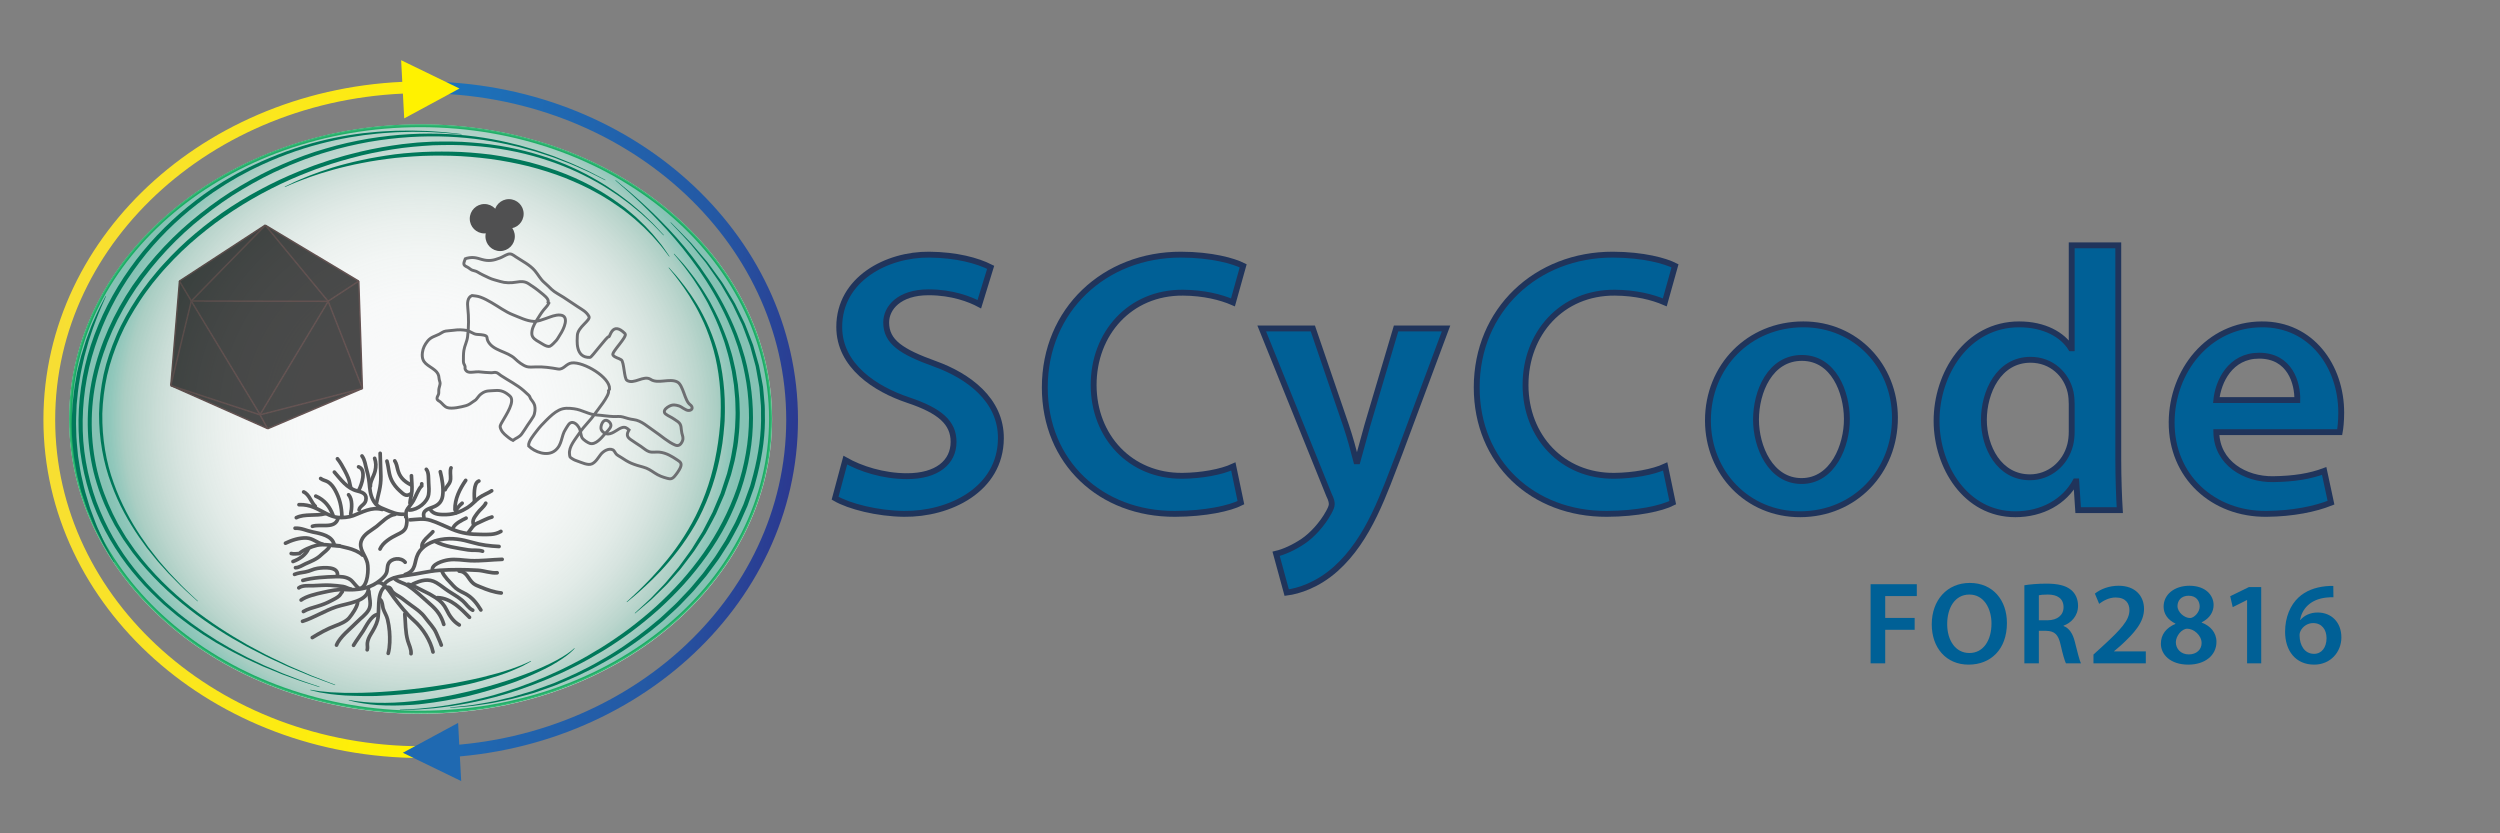 <?xml version="1.0" encoding="utf-8"?>
<!-- Generator: Adobe Illustrator 16.0.3, SVG Export Plug-In . SVG Version: 6.00 Build 0)  -->
<!DOCTYPE svg PUBLIC "-//W3C//DTD SVG 1.1//EN" "http://www.w3.org/Graphics/SVG/1.1/DTD/svg11.dtd">
<svg version="1.1" id="Layer_1" xmlns="http://www.w3.org/2000/svg" xmlns:xlink="http://www.w3.org/1999/xlink" x="0px" y="0px"
	 width="850.39px" height="283.46px" viewBox="0 0 850.39 283.46" enable-background="new 0 0 850.39 283.46" xml:space="preserve">
<rect x="0" y="0" width="850.39" height="283.46" fill="#808080" stroke="none"/>
<g>
	<path fill="#FFFFFF" stroke="#FFFFFF" stroke-miterlimit="10" d="M262.132,142.553c0,55.087-53.301,99.744-119.055,99.744
		c-65.752,0-119.057-44.656-119.057-99.744c0-55.09,53.305-99.748,119.057-99.748C208.831,42.805,262.132,87.463,262.132,142.553z"
		/>
	<radialGradient id="SVGID_1_" cx="143.047" cy="142.503" r="109.825" gradientUnits="userSpaceOnUse">
		<stop  offset="0" style="stop-color:#F8F8F9"/>
		<stop  offset="0.378" style="stop-color:#F4F6F6;stop-opacity:0.849"/>
		<stop  offset="0.514" style="stop-color:#EBF0EE;stop-opacity:0.794"/>
		<stop  offset="0.611" style="stop-color:#DEE7E3;stop-opacity:0.755"/>
		<stop  offset="0.69" style="stop-color:#CCDCD6;stop-opacity:0.724"/>
		<stop  offset="0.757" style="stop-color:#B6CEC6;stop-opacity:0.697"/>
		<stop  offset="0.817" style="stop-color:#9BBFB3;stop-opacity:0.673"/>
		<stop  offset="0.871" style="stop-color:#7CAF9F;stop-opacity:0.652"/>
		<stop  offset="0.92" style="stop-color:#579E89;stop-opacity:0.632"/>
		<stop  offset="0.964" style="stop-color:#1C8D74;stop-opacity:0.614"/>
		<stop  offset="1" style="stop-color:#008062;stop-opacity:0.6"/>
	</radialGradient>
	
		<ellipse opacity="0.8" fill="url(#SVGID_1_)" stroke="#00A651" stroke-miterlimit="10" cx="143.047" cy="142.504" rx="119.055" ry="99.744"/>
	<g id="XMLID_3_" opacity="0.7">
		<g>
			<polygon points="123.269,132.129 111.65,102.547 111.632,102.523 111.71,102.388 122.028,95.624 122.047,95.633 			"/>
			<polygon points="111.65,102.547 123.269,132.129 123.269,132.148 88.459,141.094 88.417,141.104 88.473,141.013 111.632,102.523 
							"/>
			<polygon points="91.01,145.788 88.478,141.162 88.459,141.094 123.269,132.148 91.042,145.846 			"/>
			<polygon points="111.609,102.494 90.276,76.641 90.294,76.621 122.028,95.624 111.71,102.388 111.632,102.523 			"/>
			<polygon points="111.632,102.523 88.473,141.013 88.454,141.003 65.074,102.417 65.079,102.388 111.609,102.494 			"/>
			<polygon points="111.609,102.494 65.079,102.388 90.271,76.636 90.276,76.641 			"/>
			<polygon points="88.478,141.162 91.01,145.788 58.1,131.158 88.417,141.104 88.459,141.094 			"/>
			<polygon points="90.253,76.554 90.294,76.621 90.276,76.641 90.271,76.636 65.079,102.388 61.047,95.652 61.047,95.614 			"/>
			<polygon points="88.473,141.013 88.417,141.104 58.1,131.158 65.074,102.417 88.454,141.003 			"/>
			<polygon points="65.074,102.417 58.1,131.158 61.047,95.652 65.079,102.388 			"/>
		</g>
		<g>
			<polyline fill="none" stroke="#260D0C" stroke-width="0.5" stroke-miterlimit="10" points="90.271,76.636 90.276,76.641 
				111.609,102.494 111.632,102.523 111.65,102.547 			"/>
			
				<line fill="none" stroke="#260D0C" stroke-width="0.5" stroke-miterlimit="10" x1="90.271" y1="76.636" x2="65.079" y2="102.388"/>
			<polyline fill="none" stroke="#260D0C" stroke-width="0.5" stroke-miterlimit="10" points="65.079,102.388 111.609,102.494 
				111.623,102.494 			"/>
			<polyline fill="none" stroke="#260D0C" stroke-width="0.5" stroke-miterlimit="10" points="111.71,102.388 122.028,95.624 
				122.047,95.609 			"/>
			<polyline fill="none" stroke="#260D0C" stroke-width="0.5" stroke-miterlimit="10" points="122.056,95.638 122.047,95.633 
				122.028,95.624 90.294,76.621 			"/>
			<polyline fill="none" stroke="#260D0C" stroke-width="0.5" stroke-miterlimit="10" points="90.322,76.511 90.253,76.554 
				61.047,95.614 61.033,95.628 60.978,95.662 			"/>
			<polyline fill="none" stroke="#260D0C" stroke-width="0.5" stroke-miterlimit="10" points="60.992,95.561 61.033,95.628 
				61.047,95.652 65.079,102.388 			"/>
			<polyline fill="none" stroke="#260D0C" stroke-width="0.5" stroke-miterlimit="10" points="111.71,102.388 111.632,102.523 
				88.473,141.013 88.417,141.104 			"/>
			<polyline fill="none" stroke="#260D0C" stroke-width="0.5" stroke-miterlimit="10" points="88.454,141.003 65.074,102.417 
				65.023,102.335 			"/>
			<polyline fill="none" stroke="#260D0C" stroke-width="0.5" stroke-miterlimit="10" points="65.079,102.388 65.074,102.417 
				58.1,131.158 			"/>
			<polyline fill="none" stroke="#260D0C" stroke-width="0.5" stroke-miterlimit="10" points="61.052,95.58 61.047,95.614 
				61.047,95.652 58.1,131.158 			"/>
			<polyline fill="none" stroke="#260D0C" stroke-width="0.5" stroke-miterlimit="10" points="123.269,132.148 88.459,141.094 
				88.417,141.104 			"/>
			
				<line fill="none" stroke="#260D0C" stroke-width="0.5" stroke-miterlimit="10" x1="88.417" y1="141.104" x2="58.1" y2="131.158"/>
			<polyline fill="none" stroke="#260D0C" stroke-width="0.5" stroke-miterlimit="10" points="58.1,131.158 91.01,145.788 
				91.083,145.822 			"/>
			
				<line fill="none" stroke="#260D0C" stroke-width="0.5" stroke-miterlimit="10" x1="91.042" y1="145.846" x2="123.269" y2="132.148"/>
			<polyline fill="none" stroke="#260D0C" stroke-width="0.5" stroke-miterlimit="10" points="91.042,145.846 91.01,145.788 
				88.478,141.162 			"/>
			<polyline fill="none" stroke="#260D0C" stroke-width="0.5" stroke-miterlimit="10" points="111.65,102.547 123.269,132.129 
				123.297,132.201 			"/>
			<polyline fill="none" stroke="#260D0C" stroke-width="0.5" stroke-miterlimit="10" points="122.047,95.609 122.047,95.633 
				123.269,132.129 123.269,132.148 			"/>
		</g>
	</g>
	<g>
		<path fill="#00785A" d="M113.972,233.07c0,0-1.311-0.488-3.769-1.402c-1.229-0.459-2.744-1.025-4.525-1.69
			c-1.759-0.729-3.781-1.568-6.045-2.507c-1.141-0.453-2.315-0.991-3.542-1.565c-1.23-0.567-2.518-1.161-3.86-1.781
			c-1.355-0.594-2.708-1.329-4.132-2.05c-1.417-0.737-2.904-1.465-4.406-2.282c-5.993-3.292-12.604-7.339-19.265-12.537
			c-6.656-5.184-13.378-11.523-19.291-19.258c-0.726-0.976-1.409-1.993-2.123-2.998l-1.065-1.521
			c-0.341-0.518-0.652-1.059-0.981-1.59c-0.645-1.07-1.315-2.136-1.95-3.229c-0.586-1.122-1.175-2.252-1.767-3.387
			c-2.262-4.595-4.128-9.522-5.414-14.703c-2.506-10.37-2.704-21.675-0.278-32.616c2.423-10.941,7.202-21.455,13.552-30.841
			c6.466-9.313,14.325-17.629,23.083-24.496c4.365-3.447,8.894-6.625,13.598-9.381c4.692-2.768,9.46-5.292,14.333-7.366
			c4.854-2.107,9.735-3.947,14.639-5.332c4.876-1.474,9.756-2.518,14.527-3.356c9.565-1.584,18.764-2.012,27.197-1.573
			c8.441,0.413,16.102,1.762,22.733,3.456c1.675,0.355,3.247,0.898,4.789,1.317c0.768,0.222,1.521,0.44,2.261,0.654
			c0.729,0.248,1.444,0.49,2.145,0.729c1.399,0.482,2.741,0.945,4.022,1.387c1.259,0.503,2.46,0.982,3.6,1.438
			c2.297,0.865,4.262,1.839,5.999,2.618c0.862,0.403,1.674,0.747,2.393,1.115c0.716,0.371,1.367,0.708,1.95,1.011
			c2.33,1.208,3.573,1.852,3.573,1.852l-0.07,0.133c0,0-1.25-0.625-3.594-1.798c-0.586-0.293-1.24-0.621-1.961-0.981
			c-0.722-0.357-1.537-0.688-2.403-1.079c-1.744-0.753-3.717-1.696-6.021-2.526c-1.142-0.438-2.345-0.898-3.607-1.382
			c-1.284-0.422-2.627-0.864-4.027-1.325c-0.701-0.227-1.417-0.458-2.146-0.695c-0.739-0.203-1.493-0.409-2.261-0.619
			c-1.542-0.395-3.111-0.914-4.784-1.243c-6.623-1.588-14.25-2.814-22.631-3.174c-8.375-0.368-17.497,0.132-26.963,1.779
			c-4.722,0.87-9.548,1.943-14.365,3.442c-2.429,0.684-4.823,1.565-7.253,2.411c-1.212,0.432-2.401,0.942-3.611,1.414l-1.813,0.723
			l-1.792,0.797c-4.817,2.066-9.528,4.58-14.162,7.331c-4.646,2.741-9.115,5.897-13.42,9.318
			c-8.639,6.813-16.373,15.051-22.717,24.246c-6.279,9.233-11.011,19.562-13.423,30.3c-2.414,10.738-2.25,21.821,0.177,32.005
			c1.239,5.092,3.084,9.926,5.259,14.468c0.574,1.122,1.145,2.238,1.711,3.348c0.617,1.082,1.269,2.137,1.896,3.197
			c0.32,0.525,0.622,1.062,0.954,1.575l1.038,1.507c0.696,0.998,1.362,2.008,2.071,2.977c5.775,7.684,12.382,14.022,18.949,19.224
			c6.581,5.2,13.097,9.321,19.018,12.69c1.484,0.836,2.956,1.582,4.357,2.337c1.41,0.739,2.749,1.492,4.091,2.104
			c1.33,0.637,2.605,1.248,3.825,1.832c1.216,0.59,2.38,1.144,3.511,1.611c2.246,0.97,4.251,1.835,5.996,2.589
			c1.771,0.69,3.278,1.278,4.5,1.754c2.444,0.95,3.749,1.456,3.749,1.456L113.972,233.07z"/>
	</g>
	<g>
		<path fill="#00785A" d="M228.179,75.602c0,0,0.639,0.649,1.836,1.866c1.186,1.228,2.98,2.976,5.163,5.299
			c1.037,1.217,2.185,2.565,3.435,4.032c0.626,0.735,1.278,1.501,1.954,2.295c0.639,0.822,1.254,1.708,1.917,2.605
			c0.656,0.902,1.334,1.833,2.031,2.792c0.349,0.48,0.703,0.966,1.062,1.46c0.359,0.493,0.652,1.04,0.988,1.568
			c0.647,1.074,1.311,2.176,1.99,3.303c0.657,1.141,1.424,2.257,1.984,3.519c0.605,1.237,1.224,2.501,1.854,3.789
			c0.315,0.645,0.633,1.295,0.954,1.951c0.3,0.666,0.539,1.365,0.814,2.055c0.535,1.389,1.08,2.802,1.632,4.236
			c0.135,0.36,0.284,0.717,0.408,1.083l0.321,1.121c0.215,0.751,0.431,1.507,0.649,2.269c0.218,0.762,0.437,1.529,0.657,2.302
			l0.332,1.163c0.099,0.392,0.158,0.794,0.239,1.192c0.304,1.6,0.611,3.219,0.921,4.856c0.073,0.41,0.166,0.819,0.223,1.233
			l0.122,1.254c0.075,0.839,0.15,1.683,0.226,2.531c0.075,0.848,0.15,1.7,0.226,2.556c0.097,0.855,0.025,1.721,0.045,2.586
			c0.248,6.939-0.777,14.11-2.554,21.154c-0.234,0.879-0.47,1.76-0.705,2.643c-0.121,0.44-0.228,0.886-0.362,1.323l-0.458,1.294
			c-0.617,1.725-1.235,3.455-1.854,5.189c-0.747,1.682-1.495,3.367-2.244,5.055c-0.352,0.854-0.787,1.669-1.229,2.479l-1.31,2.441
			c-0.449,0.807-0.87,1.629-1.341,2.422l-1.492,2.33c-1.018,1.536-1.926,3.146-3.066,4.588c-1.094,1.475-2.186,2.946-3.274,4.414
			c-1.179,1.394-2.354,2.784-3.525,4.169c-1.131,1.42-2.456,2.654-3.677,3.97c-0.622,0.647-1.241,1.294-1.859,1.938
			c-0.614,0.648-1.298,1.222-1.94,1.834c-1.309,1.198-2.588,2.415-3.898,3.575c-1.354,1.11-2.698,2.212-4.031,3.305
			c-5.411,4.266-10.965,7.983-16.518,10.98c-5.48,3.133-10.971,5.49-16.058,7.559c-2.585,0.934-5.068,1.815-7.445,2.596
			c-2.413,0.661-4.702,1.289-6.854,1.88c-2.18,0.461-4.22,0.894-6.107,1.293c-1.886,0.391-3.653,0.572-5.229,0.83
			c-3.149,0.544-5.667,0.621-7.366,0.796c-1.703,0.142-2.61,0.218-2.61,0.218l-0.011-0.15c0,0,0.905-0.095,2.601-0.274
			c1.692-0.211,4.198-0.343,7.327-0.954c1.564-0.291,3.318-0.51,5.188-0.939c1.868-0.438,3.889-0.913,6.047-1.419
			c2.125-0.634,4.387-1.308,6.771-2.018c2.344-0.829,4.805-1.719,7.357-2.682c5.026-2.118,10.444-4.524,15.837-7.699
			c5.469-3.036,10.907-6.806,16.255-11.031c1.313-1.087,2.638-2.184,3.973-3.288c1.291-1.153,2.549-2.362,3.838-3.553
			c0.632-0.607,1.307-1.177,1.91-1.821c0.608-0.64,1.217-1.281,1.829-1.925c1.2-1.306,2.505-2.53,3.615-3.938
			c1.15-1.372,2.304-2.75,3.462-4.132c1.067-1.452,2.137-2.909,3.21-4.368c1.119-1.428,2.005-3.019,3.001-4.537l1.46-2.302
			c0.46-0.782,0.871-1.595,1.309-2.391l1.297-2.398c0.44-0.796,0.872-1.595,1.221-2.435c0.744-1.656,1.488-3.312,2.23-4.963
			c0.617-1.702,1.232-3.401,1.846-5.096l0.458-1.271c0.134-0.429,0.24-0.866,0.361-1.298l0.705-2.596
			c1.777-6.916,2.82-13.959,2.605-20.781c-0.017-0.851,0.059-1.703-0.033-2.543c-0.071-0.842-0.142-1.68-0.212-2.514
			s-0.14-1.664-0.209-2.49l-0.104-1.236c-0.052-0.409-0.138-0.812-0.205-1.216c-0.286-1.616-0.568-3.214-0.848-4.792
			c-0.075-0.394-0.127-0.791-0.22-1.178l-0.313-1.149c-0.208-0.764-0.415-1.523-0.62-2.277c-0.205-0.754-0.409-1.502-0.611-2.246
			l-0.302-1.111c-0.118-0.363-0.262-0.717-0.39-1.074c-0.528-1.423-1.048-2.826-1.56-4.204c-0.264-0.686-0.491-1.381-0.779-2.042
			c-0.309-0.653-0.616-1.3-0.92-1.941c-0.607-1.283-1.204-2.541-1.788-3.774c-0.538-1.257-1.285-2.372-1.922-3.511
			c-0.656-1.129-1.297-2.231-1.922-3.307c-0.322-0.532-0.6-1.081-0.946-1.579c-0.345-0.497-0.686-0.988-1.022-1.472
			c-0.672-0.967-1.325-1.907-1.957-2.817c-0.638-0.906-1.232-1.802-1.849-2.633c-0.654-0.803-1.284-1.577-1.89-2.321
			c-1.211-1.488-2.324-2.854-3.329-4.088c-2.128-2.368-3.885-4.156-5.042-5.41c-1.17-1.243-1.794-1.906-1.794-1.906L228.179,75.602z
			"/>
	</g>
	<g>
		<path fill="#00785A" d="M209.423,61.264c0,0,0.796,0.664,2.291,1.91c0.745,0.625,1.664,1.396,2.745,2.303
			c1.056,0.938,2.27,2.017,3.629,3.225c1.355,1.214,2.79,2.626,4.389,4.129c1.555,1.545,3.234,3.224,4.973,5.072
			c3.485,3.688,7.208,8.064,10.849,13.162c3.642,5.092,7.206,10.914,10.232,17.458c0.784,1.623,1.43,3.335,2.157,5.037
			c0.316,0.871,0.634,1.746,0.954,2.627l0.479,1.326l0.418,1.355c1.208,3.6,2,7.414,2.662,11.302
			c1.214,7.797,1.306,16.08-0.115,24.27c-0.694,4.093-1.7,8.169-3.05,12.147c-1.363,3.974-3.023,7.858-4.95,11.604
			c-3.875,7.488-8.876,14.328-14.378,20.481c-2.777,3.059-5.687,5.944-8.683,8.661c-3.015,2.694-6.122,5.205-9.261,7.56
			c-3.164,2.321-6.353,4.498-9.579,6.458c-3.243,1.93-6.447,3.767-9.667,5.357c-6.398,3.265-12.71,5.799-18.627,7.826
			c-11.854,4.078-22.233,5.637-29.452,6.398c-3.623,0.346-6.477,0.494-8.423,0.551c-1.946,0.046-2.984,0.07-2.984,0.07l-0.004-0.15
			c0,0,1.036-0.044,2.978-0.127c1.94-0.094,4.786-0.297,8.39-0.711c7.19-0.872,17.465-2.705,29.201-6.868
			c5.858-2.08,12.098-4.666,18.411-7.976c3.177-1.613,6.334-3.47,9.527-5.417c3.168-1.988,6.33-4.139,9.45-6.454
			c3.099-2.345,6.164-4.842,9.135-7.519c2.951-2.698,5.816-5.562,8.546-8.593c5.408-6.098,10.311-12.86,14.09-20.239
			c1.903-3.678,3.555-7.485,4.908-11.383c1.342-3.902,2.345-7.899,3.042-11.914c1.427-8.033,1.37-16.163,0.207-23.835
			c-0.627-3.829-1.417-7.577-2.557-11.14l-0.397-1.34l-0.458-1.313c-0.306-0.872-0.61-1.739-0.913-2.602
			c-0.7-1.687-1.318-3.385-2.076-4.997c-2.919-6.5-6.386-12.309-9.945-17.403c-3.572-5.089-7.187-9.512-10.582-13.254
			c-1.695-1.873-3.336-3.577-4.856-5.148c-1.564-1.527-2.969-2.964-4.296-4.201c-1.333-1.231-2.522-2.33-3.557-3.286
			c-1.063-0.927-1.966-1.715-2.698-2.354c-1.47-1.274-2.253-1.954-2.253-1.954L209.423,61.264z"/>
	</g>
	<g>
		<path fill="#00785A" d="M195.473,220.577c0,0-0.219,0.227-0.629,0.651c-0.197,0.219-0.475,0.459-0.801,0.747
			c-0.319,0.299-0.707,0.617-1.155,0.941c-0.879,0.686-2.003,1.435-3.317,2.254c-0.653,0.419-1.374,0.813-2.122,1.259
			c-0.762,0.412-1.572,0.836-2.425,1.254c-1.705,0.845-3.578,1.703-5.581,2.558c-2.004,0.851-4.133,1.721-6.388,2.465
			c-4.49,1.544-9.35,2.981-14.274,4.174c-2.472,0.556-4.961,1.029-7.417,1.461c-2.461,0.408-4.887,0.786-7.25,1.053
			c-2.356,0.314-4.658,0.426-6.835,0.526c-1.09,0.025-2.15,0.051-3.176,0.075c-1.026-0.01-2.017-0.02-2.968-0.029
			c-0.952-0.045-1.863-0.054-2.728-0.125c-0.864-0.083-1.683-0.162-2.452-0.237c-1.535-0.202-2.867-0.381-3.955-0.599
			c-1.094-0.168-1.932-0.426-2.508-0.559c-0.573-0.144-0.879-0.221-0.879-0.221l0.029-0.146c0,0,0.309,0.052,0.889,0.15
			c0.581,0.093,1.427,0.264,2.52,0.375c1.087,0.153,2.417,0.253,3.942,0.364c0.764,0.029,1.577,0.061,2.434,0.094
			c0.858,0.005,1.76,0.01,2.701,0.016c0.94-0.025,1.92-0.051,2.935-0.078c1.013-0.061,2.06-0.123,3.137-0.188
			c2.15-0.174,4.416-0.389,6.747-0.709c2.335-0.294,4.734-0.701,7.166-1.137c2.428-0.46,4.888-0.962,7.331-1.545
			c9.79-2.237,19.351-5.452,26.215-8.549c1.717-0.771,3.266-1.533,4.61-2.263c1.342-0.73,2.494-1.404,3.396-2.027
			c0.462-0.297,0.857-0.583,1.19-0.846c0.339-0.256,0.63-0.47,0.844-0.673c0.442-0.39,0.677-0.598,0.677-0.598L195.473,220.577z"/>
	</g>
	<g>
		<path fill="#00785A" d="M229.309,86.292c0,0,0.363,0.399,1.044,1.149c0.661,0.767,1.722,1.808,2.903,3.289
			c1.163,1.495,2.665,3.263,4.135,5.462c0.762,1.083,1.589,2.227,2.342,3.509c0.385,0.636,0.781,1.289,1.185,1.957
			c0.417,0.662,0.798,1.364,1.167,2.093c1.548,2.875,3.091,6.074,4.427,9.582c0.332,0.878,0.668,1.769,1.009,2.67
			c0.325,0.907,0.584,1.849,0.885,2.79c0.281,0.946,0.617,1.889,0.83,2.875c0.224,0.983,0.449,1.976,0.677,2.976
			c0.109,0.501,0.237,1.001,0.333,1.51c0.083,0.511,0.166,1.024,0.249,1.539c0.166,1.03,0.333,2.067,0.502,3.111
			c0.104,1.052,0.209,2.111,0.315,3.175c0.104,1.064,0.223,2.134,0.228,3.214c0.033,1.079,0.066,2.163,0.099,3.25
			c0.035,1.087-0.056,2.176-0.079,3.269c-0.018,2.189-0.29,4.369-0.515,6.554c-0.092,1.096-0.354,2.166-0.535,3.247
			c-0.212,1.075-0.367,2.161-0.625,3.223c-0.269,1.06-0.538,2.116-0.806,3.17c-0.145,0.548-0.244,1.005-0.426,1.624l-0.51,1.513
			c-0.339,1.006-0.678,2.008-1.014,3.005l-0.503,1.491l-0.251,0.743l-0.316,0.733c-0.843,1.95-1.676,3.876-2.496,5.771
			c-0.926,1.831-1.879,3.604-2.828,5.329c-0.237,0.432-0.472,0.861-0.706,1.288c-0.252,0.416-0.526,0.816-0.785,1.221
			c-0.524,0.807-1.042,1.603-1.553,2.388c-0.511,0.784-1.015,1.559-1.511,2.32c-0.51,0.752-1.08,1.446-1.603,2.153
			c-1.065,1.399-2.095,2.751-3.083,4.048c-1.075,1.226-2.105,2.399-3.085,3.517c-0.495,0.552-0.978,1.09-1.447,1.613
			c-0.473,0.519-0.983,0.976-1.449,1.444c-0.945,0.923-1.83,1.786-2.648,2.585c-0.408,0.398-0.8,0.781-1.174,1.146
			c-0.38,0.359-0.772,0.672-1.127,0.984c-1.433,1.24-2.585,2.182-3.357,2.836c-0.776,0.65-1.189,0.997-1.189,0.997l-0.098-0.113
			c0,0,1.587-1.459,4.365-4.012c0.343-0.322,0.722-0.646,1.088-1.017c0.36-0.376,0.737-0.771,1.13-1.181
			c0.786-0.821,1.636-1.71,2.543-2.659c0.447-0.48,0.938-0.95,1.39-1.481c0.448-0.535,0.908-1.086,1.381-1.65
			c0.946-1.13,1.94-2.318,2.978-3.558c0.952-1.307,1.943-2.667,2.97-4.075c0.503-0.711,1.052-1.408,1.541-2.163
			c0.475-0.765,0.957-1.54,1.445-2.327c0.489-0.786,0.984-1.584,1.485-2.391c0.248-0.405,0.509-0.806,0.75-1.222
			c0.222-0.426,0.446-0.854,0.67-1.286c0.889-1.729,1.836-3.477,2.729-5.286c0.788-1.858,1.588-3.747,2.399-5.659l0.305-0.718
			l0.245-0.745l0.492-1.496c0.329-0.999,0.659-2.004,0.99-3.013l0.499-1.516c0.142-0.501,0.258-1.029,0.389-1.544
			c0.255-1.036,0.511-2.076,0.768-3.117c0.246-1.043,0.389-2.11,0.589-3.167c0.169-1.062,0.419-2.113,0.5-3.188
			c0.23-2.141,0.52-4.276,0.551-6.424c0.03-1.071,0.129-2.14,0.103-3.207c-0.024-1.067-0.049-2.131-0.073-3.19
			c0.004-1.061-0.105-2.112-0.199-3.158c-0.096-1.046-0.19-2.087-0.285-3.121c-0.158-1.027-0.315-2.048-0.471-3.061
			c-0.078-0.507-0.155-1.012-0.232-1.515c-0.09-0.5-0.212-0.993-0.316-1.487c-0.216-0.986-0.431-1.964-0.644-2.933
			c-0.206-0.971-0.524-1.903-0.776-2.841c-0.276-0.932-0.512-1.865-0.813-2.766c-0.317-0.896-0.63-1.78-0.939-2.653
			c-1.244-3.487-2.702-6.679-4.172-9.556c-0.679-1.469-1.527-2.771-2.235-4.062c-0.703-1.296-1.483-2.456-2.202-3.555
			c-1.385-2.235-2.81-4.03-3.915-5.558c-1.13-1.508-2.129-2.611-2.758-3.402c-0.645-0.779-0.989-1.194-0.989-1.194L229.309,86.292z"
			/>
	</g>
	<g>
		<path fill="#00785A" d="M180.655,224.971c0,0-1.043,0.593-2.895,1.574c-0.934,0.474-2.127,0.949-3.477,1.553
			c-1.354,0.604-2.917,1.127-4.626,1.728c-1.719,0.554-3.594,1.114-5.583,1.69c-2.002,0.509-4.099,1.147-6.318,1.549
			c-1.104,0.228-2.228,0.459-3.364,0.693c-1.142,0.204-2.298,0.411-3.463,0.619c-2.328,0.441-4.711,0.757-7.089,1.123
			c-2.392,0.252-4.781,0.521-7.142,0.704c-2.36,0.182-4.682,0.368-6.936,0.453c-2.249,0.159-4.436,0.112-6.502,0.104
			c-2.067-0.001-4.025-0.131-5.827-0.183c-1.805-0.124-3.454-0.274-4.91-0.463c-1.456-0.228-2.721-0.401-3.757-0.587
			c-1.033-0.221-1.834-0.436-2.382-0.563c-0.546-0.134-0.837-0.205-0.837-0.205l0.03-0.146c0,0,1.178,0.188,3.24,0.516
			c1.037,0.12,2.303,0.216,3.75,0.353c1.451,0.095,3.094,0.139,4.883,0.209c1.791-0.018,3.732,0.038,5.784-0.04
			c2.052-0.067,4.215-0.127,6.449-0.293c2.237-0.116,4.541-0.333,6.883-0.546c2.341-0.216,4.712-0.516,7.083-0.799
			c2.364-0.338,4.739-0.612,7.055-1.02c1.16-0.19,2.311-0.38,3.448-0.566c1.132-0.217,2.25-0.431,3.35-0.642
			c2.206-0.39,4.305-0.926,6.312-1.354c1.991-0.495,3.871-0.979,5.595-1.463c1.706-0.542,3.297-0.965,4.659-1.473
			c1.36-0.511,2.566-0.906,3.525-1.32c1.909-0.854,3-1.342,3-1.342L180.655,224.971z"/>
	</g>
	<g>
		<path fill="#00785A" d="M227.549,91.004c0,0,0.334,0.373,0.961,1.07c0.617,0.708,1.579,1.691,2.656,3.085
			c1.125,1.356,2.403,3.068,3.811,5.08c1.372,2.033,2.897,4.364,4.246,7.084c1.416,2.685,2.708,5.725,3.838,9.025
			c1.145,3.296,2.066,6.884,2.618,10.655c0.569,3.766,0.906,7.701,0.894,11.693c0.037,1-0.029,1.999-0.04,3.003l-0.036,1.508
			l-0.119,1.533c-0.148,1.986-0.384,4.037-0.645,6.033c-0.607,4.008-1.459,7.986-2.592,11.821
			c-1.128,3.836-2.519,7.531-4.135,10.979c-1.577,3.469-3.468,6.641-5.403,9.531c-1.933,2.896-3.953,5.489-5.906,7.799
			c-1.943,2.318-3.862,4.318-5.61,6.034c-1.753,1.712-3.314,3.164-4.626,4.33c-1.304,1.174-2.37,2.049-3.093,2.647
			c-0.725,0.597-1.111,0.915-1.111,0.915l-0.1-0.111c0,0,0.369-0.337,1.062-0.968c0.695-0.628,1.701-1.564,2.961-2.776
			c2.512-2.43,6.055-5.969,9.822-10.634c3.768-4.649,7.717-10.487,10.816-17.311c1.561-3.402,2.896-7.043,3.973-10.822
			c1.086-3.778,1.877-7.7,2.462-11.649c0.576-3.954,0.933-7.935,0.925-11.867c0.045-3.931-0.256-7.799-0.784-11.502
			c-0.534-3.703-1.325-7.247-2.386-10.51c-1.038-3.269-2.243-6.292-3.58-8.971c-1.284-2.707-2.699-5.067-3.984-7.132
			c-1.323-2.042-2.531-3.79-3.597-5.174c-1.023-1.416-1.922-2.459-2.508-3.191c-0.592-0.727-0.907-1.115-0.907-1.115L227.549,91.004
			z"/>
	</g>
	<g>
		<g>
			<path fill="#006096" stroke="#20345B" stroke-width="2" stroke-miterlimit="10" d="M287.534,156.519
				c5.15,2.919,12.875,5.455,20.987,5.455c10.172,0,15.839-4.694,15.839-11.674c0-6.473-4.515-10.556-15.452-14.213
				c-11.118-3.718-23.432-11.613-23.434-24.865c-0.002-16.269,16.157-24.746,30.644-24.601c9.305,0.093,16.354,2.029,20.861,4.312
				c-1.545,5.02-2.318,7.531-3.864,12.553c-3.091-1.649-9.143-4.058-17.255-4.058c-10.043,0-14.421,5.325-14.421,10.271
				c0,6.596,5.167,9.953,16.611,14.081c11.226,4.049,22.51,12.16,22.406,25.378c-0.138,17.465-17.54,25.811-32.965,25.638
				c-9.039-0.102-18.669-2.539-23.433-5.331C285.449,164.285,286.144,161.696,287.534,156.519z"/>
			<path fill="#006096" stroke="#20345B" stroke-width="2" stroke-miterlimit="10" d="M422.101,170.988
				c-3.733,1.904-12.022,3.761-22.407,3.807c-25.242,0.111-44.303-17.491-44.298-43.022c0.005-26.325,20.327-45.219,46.358-45.152
				c10.404,0.027,17.9,2.156,21.12,3.804c-1.391,4.969-2.086,7.455-3.477,12.426c-4.121-1.775-9.841-3.243-16.998-3.297
				c-18.038-0.137-30.418,13.866-30.391,31.457c0.027,17.421,12.448,31.013,30.262,30.838c6.375-0.063,13.136-1.269,17.256-3.173
				C420.556,163.601,421.071,166.063,422.101,170.988z"/>
			<path fill="#006096" stroke="#20345B" stroke-width="2" stroke-miterlimit="10" d="M446.567,111.729
				c3.778,11.038,7.554,22.076,11.329,33.115c1.288,3.808,2.573,8.503,3.476,12.057c0.154,0,0.233,0,0.388,0
				c1.029-3.554,2.188-8.123,3.347-12.184c3.261-10.996,6.521-21.992,9.781-32.988c6.798,0,10.198,0,16.996,0
				c-5.237,14.041-10.473,28.081-15.706,42.123c-5.401,13.867-10.456,29.564-21.885,39.729c-6.14,5.461-12.618,7.49-16.61,7.998
				c-1.442-5.28-2.163-7.922-3.605-13.202c2.704-0.635,6.075-2.155,9.272-4.315c2.851-1.926,6.407-5.685,8.625-9.773
				c0.615-1.134,1.032-2.03,1.032-2.791c0-0.635-0.131-1.526-0.903-3.049c-7.638-18.907-15.277-37.813-22.919-56.719
				C436.138,111.729,439.614,111.729,446.567,111.729z"/>
			<path fill="#006096" stroke="#20345B" stroke-width="2" stroke-miterlimit="10" d="M568.99,170.988
				c-3.734,1.904-12.018,3.761-22.399,3.807c-25.241,0.11-44.282-17.499-44.279-43.022c0.004-26.316,20.312-45.219,46.339-45.152
				c10.4,0.027,17.896,2.156,21.113,3.804c-1.391,4.969-2.088,7.455-3.479,12.426c-4.118-1.775-9.838-3.244-16.991-3.297
				c-18.039-0.135-30.405,13.867-30.378,31.457c0.027,17.42,12.436,31.012,30.25,30.838c6.372-0.063,13.131-1.269,17.252-3.173
				C567.448,163.601,567.96,166.063,568.99,170.988z"/>
			<path fill="#006096" stroke="#20345B" stroke-width="2" stroke-miterlimit="10" d="M644.576,142.05
				c0.044,18.398-13.656,32.81-32.191,32.872c-17.973,0.061-31.404-14.106-31.419-31.856c-0.016-18.453,13.915-32.736,32.449-32.732
				C631.251,110.337,644.534,124.43,644.576,142.05z M597.316,142.685c-0.022,9.276,4.948,21.004,15.582,20.94
				c10.548-0.063,15.391-12.007,15.327-21.195c-0.063-9.12-4.532-20.603-15.199-20.68
				C602.049,121.671,597.34,133.295,597.316,142.685z"/>
			<path fill="#006096" stroke="#20345B" stroke-width="2" stroke-miterlimit="10" d="M720.543,83.452c0,24.228,0,48.457,0,72.685
				c0,6.347,0.259,13.2,0.516,17.389c-5.665,0-8.498,0-14.163,0c-0.258-3.909-0.386-5.864-0.644-9.773c-0.103,0-0.155,0-0.258,0
				c-3.734,6.854-11.332,11.172-20.473,11.17c-16.963-0.003-26.717-16.255-26.783-31.603c-0.07-16.193,10.34-32.971,28.072-32.986
				c8.617-0.007,14.804,3.551,17.637,8.118c0.103,0,0.155,0,0.258,0c0-11.667,0-23.333,0-34.999
				C711.04,83.452,714.208,83.452,720.543,83.452z M704.705,137.481c0-1.269-0.114-2.812-0.386-4.06
				c-1.31-6.023-6.452-11.053-13.646-11.038c-10.884,0.023-15.826,11.097-15.839,20.427c-0.013,9.207,5.135,19.568,15.707,19.544
				c6.424-0.015,11.999-4.493,13.651-11.041c0.347-1.374,0.513-2.919,0.513-4.569C704.705,143.039,704.705,141.187,704.705,137.481z
				"/>
			<path fill="#006096" stroke="#20345B" stroke-width="2" stroke-miterlimit="10" d="M753.893,147
				c0.183,10.535,9.785,16.119,19.313,15.991c7.239-0.098,12.616-1.015,17.379-2.792c0.927,4.315,1.39,6.474,2.316,10.789
				c-5.406,2.157-12.959,3.72-21.885,3.807c-18.224,0.178-32.435-12.704-32.316-31.223c0.111-17.4,12.439-33.132,30.644-33.239
				c16.871-0.099,27.068,14.241,27.036,30.068c-0.006,2.912-0.259,5.202-0.516,6.599C781.873,147,767.883,147,753.893,147z
				 M781.443,136.087c0.127-5.71-2.444-15.099-13.001-15.099c-9.785,0-13.905,8.753-14.55,15.098
				C764.914,136.086,770.423,136.087,781.443,136.087z"/>
		</g>
	</g>
	<g>
		<g>
			<path fill="#006096" d="M636.298,198.727c6.285,0,9.43,0,15.715,0c0,1.613,0,2.421,0,4.034c-4.298,0-6.449,0-10.747,0
				c0,2.972,0,4.456,0,7.427c4.007,0,6.01,0,10.017,0c0,1.613,0,2.421,0,4.034c-4.007,0-6.01,0.001-10.017,0.001
				c0,4.568,0,6.849,0,11.417c-1.987,0-2.98,0-4.968,0C636.298,214.874,636.298,209.492,636.298,198.727z"/>
			<path fill="#006096" d="M682.669,211.904c0,9.025-5.535,14.176-13.05,14.176c-7.676,0-12.525-5.789-12.525-13.696
				c0-8.267,5.254-14.097,12.93-14.097C677.98,198.287,682.669,204.236,682.669,211.904z M662.348,212.306
				c0,5.471,2.787,9.821,7.555,9.821c4.808,0,7.513-4.392,7.513-10.023c0-5.071-2.544-9.863-7.513-9.863
				C664.975,202.24,662.348,206.754,662.348,212.306z"/>
			<path fill="#006096" d="M688.6,199.083c1.858-0.319,4.644-0.555,7.512-0.555c3.918,0,6.586,0.644,8.402,2.153
				c1.489,1.238,2.344,3.116,2.344,5.393c0,3.474-2.384,5.829-4.929,6.748c0,0.048,0,0.07,0,0.118
				c1.939,0.72,3.127,2.607,3.796,5.192c0.861,3.331,1.576,6.469,2.142,7.507c-2.052,0-3.077,0-5.129,0
				c-0.404-0.799-1.069-3.005-1.816-6.348c-0.78-3.494-2.063-4.633-4.89-4.713c-1.002,0-1.502,0-2.504,0c0,4.425,0,6.636,0,11.061
				c-1.971,0-2.957,0-4.928,0C688.6,215.018,688.6,209.705,688.6,199.083z M693.527,210.986c1.179,0,1.769,0,2.947,0
				c3.354,0,5.454-1.758,5.454-4.434c0-2.955-2.101-4.313-5.333-4.313c-1.574,0-2.584,0.119-3.068,0.239
				C693.527,205.882,693.527,207.584,693.527,210.986z"/>
			<path fill="#006096" d="M712.104,225.64c0-1.198,0-1.795,0-2.993c1.244-1.135,1.864-1.701,3.108-2.836
				c6.178-5.67,9.106-8.805,9.127-12.219c0.014-2.303-1.252-4.354-4.685-4.354c-2.302,0-4.281,1.158-5.614,2.156
				c-0.581-1.39-0.872-2.085-1.453-3.475c1.897-1.518,4.765-2.675,8.075-2.675c5.814,0,8.643,3.634,8.643,7.866
				c0,4.553-3.311,8.227-7.874,12.42c-0.921,0.783-1.379,1.174-2.3,1.957c0,0.032,0,0.048,0,0.08c4.313,0,6.468,0,10.781,0
				c0,1.629,0,2.442,0,4.071C722.788,225.64,719.228,225.64,712.104,225.64z"/>
			<path fill="#006096" d="M735.035,218.973c0-3.234,1.898-5.432,4.928-6.75c0-0.048,0-0.071,0-0.119
				c-2.746-1.317-3.998-3.474-3.998-5.75c0-4.232,3.795-7.108,8.764-7.108c5.656,0,8.242,3.353,8.242,6.547
				c0,2.196-1.173,4.475-4.041,5.872c0,0.048,0,0.072,0,0.12c2.868,1.078,5.011,3.315,5.011,6.55c0,4.633-3.96,7.746-9.576,7.746
				C738.224,226.08,735.035,222.606,735.035,218.973z M748.889,218.731c0-2.636-2.7-4.888-4.888-4.87
				c-1.868,0.015-3.836,2.436-3.875,4.551c-0.04,2.157,1.61,4.192,4.398,4.192C747.15,222.604,748.889,220.967,748.889,218.731z
				 M740.689,206.154c0,2.116,2.396,4.09,4.281,4.072c1.35-0.013,3.272-1.957,3.272-3.913c0-1.798-1.091-3.674-3.758-3.674
				C741.98,202.64,740.689,204.276,740.689,206.154z"/>
			<path fill="#006096" d="M764.359,204.117c-0.032,0-0.05,0-0.082,0c-1.923,0.958-2.884,1.439-4.807,2.397
				c-0.339-1.485-0.51-2.23-0.849-3.716c2.554-1.246,3.83-1.868,6.384-3.114c1.665,0,2.495,0,4.16,0
				c0,10.382,0.002,15.573,0.002,25.955c-1.924,0-2.885,0-4.809,0C764.359,217.03,764.359,212.727,764.359,204.117z"/>
			<path fill="#006096" d="M793.728,203.158c-0.727,0-1.537,0.002-2.547,0.121c-5.485,0.646-8.16,3.992-8.806,7.586
				c0.049,0,0.072,0,0.121,0c1.293-1.478,3.272-2.516,5.898-2.516c4.525,0,8.04,3.196,8.04,8.468c0,4.952-3.676,9.263-9.251,9.263
				c-6.385,0-9.898-4.789-9.898-11.179c0-4.992,1.818-9.1,4.564-11.663c2.396-2.236,5.623-3.473,9.331-3.834
				c1.08-0.105,1.901-0.12,2.507-0.08C793.704,200.857,793.711,201.625,793.728,203.158z M791.385,217.095
				c0-2.994-1.656-5.151-4.565-5.151c-1.859,0-3.512,1.13-4.283,2.676c-0.199,0.399-0.331,0.888-0.323,1.559
				c0.04,3.394,1.737,6.229,4.93,6.229C789.729,222.406,791.385,220.21,791.385,217.095z"/>
		</g>
	</g>
	<g>
		<path fill="#00785A" d="M108.642,233.738c0,0-1.16-0.377-3.333-1.084c-1.083-0.366-2.437-0.763-3.996-1.329
			c-1.56-0.571-3.352-1.227-5.359-1.962c-1.982-0.799-4.175-1.69-6.552-2.689c-1.173-0.536-2.394-1.094-3.66-1.672
			c-0.632-0.293-1.282-0.576-1.931-0.892c-0.644-0.326-1.298-0.657-1.962-0.995c-1.322-0.689-2.723-1.336-4.099-2.123
			c-1.383-0.777-2.806-1.577-4.267-2.397c-1.42-0.891-2.877-1.804-4.368-2.739c-1.477-0.957-2.933-2.022-4.451-3.063
			c-1.503-1.063-2.963-2.251-4.493-3.406c-1.495-1.199-2.963-2.491-4.484-3.771c-2.92-2.698-5.901-5.548-8.65-8.775
			c-5.59-6.356-10.593-13.93-14.179-22.498c-1.844-4.261-3.219-8.8-4.275-13.457c-1.026-4.663-1.705-9.479-1.84-14.355
			c-0.308-9.745,1.071-19.704,4.15-29.115c3.102-9.4,7.671-18.292,13.345-26.182c5.62-7.935,12.307-14.879,19.439-20.746
			c3.59-2.904,7.233-5.635,11.027-7.954c1.853-1.229,3.799-2.257,5.665-3.363c0.961-0.504,1.916-1.005,2.864-1.503
			c0.944-0.507,1.893-0.988,2.856-1.425c7.626-3.65,15.191-6.32,22.33-8.122c7.138-1.814,13.831-2.819,19.781-3.273
			c1.485-0.144,2.931-0.18,4.321-0.27c1.39-0.098,2.733-0.125,4.023-0.132c1.29-0.011,2.527-0.048,3.708-0.036
			c1.181,0.033,2.308,0.065,3.377,0.095c2.138,0.023,4.04,0.219,5.697,0.317c1.657,0.091,3.06,0.256,4.197,0.386
			c2.273,0.252,3.486,0.386,3.486,0.386l-0.018,0.149c0,0-1.213-0.115-3.488-0.329c-1.137-0.111-2.539-0.253-4.195-0.317
			c-1.654-0.071-3.554-0.236-5.687-0.224c-1.066-0.013-2.189-0.025-3.367-0.04c-1.178,0.006-2.41,0.064-3.694,0.096
			c-1.285,0.027-2.621,0.076-4.004,0.196c-1.383,0.113-2.82,0.172-4.296,0.338c-5.913,0.552-12.543,1.666-19.615,3.514
			c-7.069,1.855-14.546,4.574-22.065,8.26c-0.95,0.441-1.885,0.926-2.815,1.437c-0.935,0.501-1.875,1.006-2.821,1.515
			c-1.837,1.113-3.753,2.147-5.574,3.38c-3.724,2.338-7.329,5.033-10.864,7.92c-7.03,5.822-13.61,12.704-19.127,20.55
			c-5.571,7.802-10.042,16.58-13.061,25.836c-3.054,9.249-4.446,19.03-4.175,28.607c0.117,4.793,0.768,9.525,1.761,14.113
			c1.022,4.58,2.357,9.047,4.158,13.244c3.518,8.429,8.357,15.94,13.822,22.274c2.686,3.214,5.608,6.061,8.475,8.76
			c1.494,1.283,2.937,2.576,4.408,3.779c1.506,1.159,2.942,2.353,4.425,3.421c1.497,1.047,2.932,2.118,4.39,3.083
			c1.471,0.946,2.908,1.871,4.308,2.771c1.439,0.84,2.84,1.658,4.203,2.453c1.356,0.806,2.74,1.472,4.044,2.18
			c0.656,0.347,1.302,0.688,1.938,1.023c0.641,0.325,1.284,0.617,1.909,0.919c1.252,0.598,2.46,1.173,3.62,1.726
			c2.353,1.035,4.525,1.96,6.489,2.79c1.99,0.766,3.767,1.449,5.313,2.044c1.547,0.591,2.895,1.011,3.972,1.395
			c2.162,0.742,3.315,1.138,3.315,1.138L108.642,233.738z"/>
	</g>
	<g>
		<path fill="#00785A" d="M38.809,191.271c0,0-0.792-1.25-2.123-3.467c-0.648-1.119-1.509-2.429-2.295-4.064
			c-0.804-1.619-1.827-3.413-2.676-5.477c-0.424-1.033-0.866-2.109-1.322-3.223c-0.229-0.558-0.461-1.124-0.698-1.7
			c-0.23-0.578-0.407-1.186-0.618-1.791c-0.407-1.217-0.825-2.467-1.251-3.744c-0.236-0.634-0.393-1.297-0.548-1.968
			c-0.161-0.669-0.323-1.344-0.486-2.025c-0.737-2.709-1.125-5.585-1.634-8.487c-0.183-1.461-0.308-2.942-0.465-4.426
			c-0.188-1.482-0.224-2.979-0.267-4.478c-0.126-2.996,0.105-5.987,0.25-8.928c0.331-2.927,0.596-5.813,1.146-8.563
			c0.386-2.778,1.188-5.375,1.785-7.864c0.38-1.223,0.75-2.412,1.108-3.562c0.179-0.574,0.355-1.138,0.528-1.692
			c0.199-0.545,0.395-1.08,0.587-1.604c0.39-1.045,0.745-2.052,1.116-2.997c0.354-0.951,0.79-1.815,1.145-2.646
			c0.743-1.65,1.355-3.098,1.964-4.246c0.573-1.163,1.062-2.057,1.378-2.673c0.321-0.614,0.492-0.942,0.492-0.942l0.136,0.063
			c0,0-0.594,1.35-1.635,3.711c-0.547,1.169-1.085,2.642-1.741,4.314c-0.687,1.662-1.314,3.59-2.01,5.689
			c-0.174,0.524-0.352,1.06-0.533,1.606c-0.154,0.554-0.311,1.119-0.471,1.693c-0.319,1.148-0.648,2.335-0.987,3.556
			c-0.517,2.479-1.208,5.066-1.578,7.807c-0.512,2.718-0.74,5.566-1.035,8.451c-0.108,2.897-0.305,5.841-0.147,8.787
			c0.032,1.473,0.045,2.946,0.216,4.405c0.139,1.461,0.245,2.92,0.408,4.36c0.471,2.86,0.818,5.699,1.516,8.377
			c0.33,1.341,0.559,2.685,0.956,3.954c0.382,1.273,0.756,2.52,1.121,3.732c0.189,0.604,0.345,1.21,0.555,1.788
			c0.216,0.576,0.429,1.144,0.638,1.702c0.417,1.116,0.822,2.194,1.209,3.229c0.357,1.048,0.845,1.991,1.245,2.915
			c0.414,0.919,0.807,1.79,1.176,2.608c0.696,1.657,1.492,3.014,2.082,4.161c1.208,2.282,1.898,3.586,1.898,3.586L38.809,191.271z"
			/>
	</g>
	<g>
		<path fill="none" stroke="#58595B" stroke-width="1.25" stroke-linecap="round" stroke-miterlimit="10" d="M115.419,185.637
			c-2.542,0.06-5.066-0.74-7.63-0.154c-1.806,0.412-4.804,1.666-5.99,2.806c-0.84,0.071-1.966,0.223-2.744-0.01"/>
		<path fill="none" stroke="#58595B" stroke-width="1.25" stroke-linecap="round" stroke-miterlimit="10" d="M138.143,175.792
			c-0.011-1.188-0.223-1.729,0.531-2.776c0.629-0.882,1.338-1.693,1.913-2.656c0.848-1.448,1.682-4.035,2.866-5.091
			c0.016-0.226,0.023-0.468,0.002-0.698"/>
		<path fill="none" stroke="#58595B" stroke-width="1.25" stroke-linecap="round" stroke-miterlimit="10" d="M104.924,186.666
			c-0.91,2.091-3.053,3.521-5.256,4.331"/>
		<path fill="none" stroke="#58595B" stroke-width="1.25" stroke-linecap="round" stroke-miterlimit="10" d="M112.009,185.978
			c-0.406,0.978-1.891,1.918-2.684,2.693c-0.825,0.813-1.598,1.313-2.676,1.87c-0.894,0.46-1.817,0.836-2.745,1.246
			c-1.05,0.464-2.188,1.32-3.387,1.32"/>
		<path fill="none" stroke="#58595B" stroke-width="1.25" stroke-linecap="round" stroke-miterlimit="10" d="M109.749,185.103
			c-1.904-0.435-3.275-1.973-5.429-2.1c-2.501-0.151-5.198,0.79-7.215,1.769"/>
		<path fill="none" stroke="#58595B" stroke-width="1.25" stroke-linecap="round" stroke-miterlimit="10" d="M113.694,185.337
			c-0.634-3.122-4.611-3.829-7.37-4.387c-2.18-0.44-3.634-1.35-5.951-1.277"/>
		<path fill="none" stroke="#58595B" stroke-width="1.25" stroke-linecap="round" stroke-miterlimit="10" d="M130.018,173.3
			c-3.729-0.981-6.706,0.937-9.898,2.117c-1.491,0.556-3.518,0.71-5.133,0.604c-1.229-0.096-2.767-0.694-3.815-1.225
			c-3.282-1.666-5.457-3.245-9.464-3.128"/>
		<path fill="none" stroke="#58595B" stroke-width="1.25" stroke-linecap="round" stroke-miterlimit="10" d="M139.45,171.114
			c0.056-1.332,0.573-2.686,0.664-4.064c0.115-1.718-0.106-3.505-0.159-5.225"/>
		<path fill="none" stroke="#58595B" stroke-width="1.25" stroke-linecap="round" stroke-miterlimit="10" d="M115.006,176.249
			c-1.017,3.84-5.784,1.873-8.735,2.769"/>
		<path fill="none" stroke="#58595B" stroke-width="1.25" stroke-linecap="round" stroke-miterlimit="10" d="M110.612,174.725
			c-3.065,0.887-6.974-0.046-9.82,1.369"/>
		<path fill="none" stroke="#58595B" stroke-width="1.25" stroke-linecap="round" stroke-miterlimit="10" d="M113.26,175.238
			c-1.007-2.743-2.802-5.202-5.851-6.482"/>
		<path fill="none" stroke="#58595B" stroke-width="1.25" stroke-linecap="round" stroke-miterlimit="10" d="M107.251,172.21
			c-1.409-1.25-1.98-4.01-3.96-4.875"/>
		<path fill="none" stroke="#58595B" stroke-width="1.25" stroke-linecap="round" stroke-miterlimit="10" d="M116.305,175.619
			c-0.103-3.255-0.759-6.154-2.384-9.024c-0.576-1.014-1.322-2.005-2.29-2.632c-0.791-0.512-1.826-0.593-2.56-1.2"/>
		<path fill="none" stroke="#58595B" stroke-width="1.25" stroke-linecap="round" stroke-miterlimit="10" d="M122.146,173.425
			c0.211-1.316,1.959-1.722,2.277-3.166c0.451-2.055-0.788-2.751-2.855-3.247c-3.53-0.827-5.629-3.928-7.828-6.421"/>
		<path fill="none" stroke="#58595B" stroke-width="1.25" stroke-linecap="round" stroke-miterlimit="10" d="M119.295,174.816
			c0.401-1.87,0.687-4.971-0.726-6.517"/>
		<path fill="none" stroke="#58595B" stroke-width="1.25" stroke-linecap="round" stroke-miterlimit="10" d="M137.256,174.923
			c-2.376,0.075-3.894-0.651-6.162-1.574c-0.986-0.404-2.057-0.776-2.857-1.488c-1.649-1.475-2.291-3.922-2.471-5.969
			c-0.198-2.234-0.421-3.946-1.041-6.067c-0.511-1.754-0.56-3.31-1.593-4.724"/>
		<path fill="none" stroke="#58595B" stroke-width="1.25" stroke-linecap="round" stroke-miterlimit="10" d="M139.783,164.92
			c-2.582-1.244-3.885-2.914-4.452-5.029c-0.308-1.123-0.387-2.109-1.055-3.124"/>
		<path fill="none" stroke="#58595B" stroke-width="1.25" stroke-linecap="round" stroke-miterlimit="10" d="M126.006,165.337
			c-0.174-1.38,1.257-3.624,1.588-5.119c0.377-1.586,0.344-2.873-0.153-4.314"/>
		<path fill="none" stroke="#58595B" stroke-width="1.25" stroke-linecap="round" stroke-miterlimit="10" d="M127.979,171.479
			c0.667-3.377,1.657-5.836,1.573-9.499c-0.054-2.593-0.158-5.185-0.238-7.778"/>
		<path fill="none" stroke="#58595B" stroke-width="1.25" stroke-linecap="round" stroke-miterlimit="10" d="M139.608,168.052
			c-1.615,1.034-2.507-0.129-3.708-1.181c-1.015-0.903-1.935-2.082-2.555-3.243c-1.156-2.211-1.077-4.527-1.725-6.784"/>
		<path fill="none" stroke="#58595B" stroke-width="1.25" stroke-linecap="round" stroke-miterlimit="10" d="M119.291,165.779
			c-0.322-1.065-0.381-2.058-0.792-3.076c-0.36-0.859-0.733-1.763-1.191-2.564c-0.757-1.356-1.511-2.882-2.529-4.089"/>
		<path fill="none" stroke="#58595B" stroke-width="1.25" stroke-linecap="round" stroke-miterlimit="10" d="M122.079,166.646
			c0.972-1.703,2.662-6.927-0.103-7.848"/>
		<path fill="none" stroke="#58595B" stroke-width="1.25" stroke-linecap="round" stroke-miterlimit="10" d="M139.492,176.826
			c2.388-0.125,4.545-0.609,7.006,0.177c2.43,0.773,4.89,2.042,7.328,3.047c3.289,1.354,6.15,1.73,9.754,1.749
			c2.462,0.013,4.691,0.212,6.807-1.04"/>
		<path fill="none" stroke="#58595B" stroke-width="1.25" stroke-linecap="round" stroke-miterlimit="10" d="M138.008,175.796
			c0.711,0.451,0.354,2.983,0.007,3.722c-0.578,1.227-1.684,1.751-2.918,2.342c-2.219,1.086-4.902,2.697-5.836,4.9"/>
		<path fill="none" stroke="#58595B" stroke-width="1.25" stroke-linecap="round" stroke-miterlimit="10" d="M102.431,204.106
			c1.776-1.308,5.198-2.111,7.483-2.6c2.6-0.56,4.944-1.111,7.662-0.95c3.597,0.218,7.61-0.257,10.626-2.339
			c1.187-0.823,2.58-1.886,3.181-3.176c0.502-1.063,0.222-2.265,0.76-3.33c0.984-1.909,4.291-2.229,5.673-0.455"/>
		<path fill="none" stroke="#58595B" stroke-width="1.25" stroke-linecap="round" stroke-miterlimit="10" d="M159.345,181.094
			c1.004-1.259,1.546-2.505,3.083-3.151c1.586-0.672,3.246-1.637,4.912-2.082"/>
		<path fill="none" stroke="#58595B" stroke-width="1.25" stroke-linecap="round" stroke-miterlimit="10" d="M144.191,175.969
			c-0.59-2.421,1.321-2.761,3.35-3.58c1.828-0.736,2.782-1.976,3.034-3.756c0.376-2.59-0.204-5.795-0.804-8.177"/>
		<path fill="none" stroke="#58595B" stroke-width="1.25" stroke-linecap="round" stroke-miterlimit="10" d="M161.11,178.55
			c-0.66-1.695,0.367-2.677,1.271-3.996c0.733-1.068,2.344-2.237,2.846-3.388"/>
		<path fill="none" stroke="#58595B" stroke-width="1.25" stroke-linecap="round" stroke-miterlimit="10" d="M146.486,173.471
			c1.076,1.637,3.463,1.607,5.468,1.55c2.567-0.077,4.991-1.064,7.066-2.36c1.558-0.982,2.606-2.326,4.007-3.366
			c1.277-0.942,2.903-1.475,4.219-2.352"/>
		<path fill="none" stroke="#58595B" stroke-width="1.25" stroke-linecap="round" stroke-miterlimit="10" d="M154.166,179.472
			c0.72-1.439,2.922-2.522,4.376-3.227"/>
		<path fill="none" stroke="#58595B" stroke-width="1.25" stroke-linecap="round" stroke-miterlimit="10" d="M139.25,173.5
			c2.88-0.017,6.169-2.739,6.548-5.311c0.187-1.258,0.116-2.637,0.012-3.925c-0.096-1.269,0.112-3.628-0.796-4.622"/>
		<path fill="none" stroke="#58595B" stroke-width="1.25" stroke-linecap="round" stroke-miterlimit="10" d="M151.404,166.593
			c0.507-1.317,1.758-1.986,1.862-3.628c0.086-1.155-0.283-2.818,0.154-3.809"/>
		<path fill="none" stroke="#58595B" stroke-width="1.25" stroke-linecap="round" stroke-miterlimit="10" d="M155.072,174.446
			c-0.132-1.219,1.291-2.563,2.129-3.276"/>
		<path fill="none" stroke="#58595B" stroke-width="1.25" stroke-linecap="round" stroke-miterlimit="10" d="M154.766,173.383
			c-0.092-3.689,1.611-7.011,3.649-9.979"/>
		<path fill="none" stroke="#58595B" stroke-width="1.25" stroke-linecap="round" stroke-miterlimit="10" d="M161.391,170.451
			c-0.041-1.525-0.436-6.153,1.5-6.825"/>
		<path fill="none" stroke="#58595B" stroke-width="1.25" stroke-linecap="round" stroke-miterlimit="10" d="M125.333,199.968
			c0.088,4.715-7.139,5.177-10.926,6.445c-3.94,1.321-7.587,3.691-11.497,4.932"/>
		<path fill="none" stroke="#58595B" stroke-width="1.25" stroke-linecap="round" stroke-miterlimit="10" d="M116.422,201.307
			c-0.386,0.389-0.621,0.962-1.016,1.344c-0.747,0.72-1.841,1.198-2.818,1.725c-1.45,0.771-2.937,1.354-4.519,1.828
			c-1.66,0.493-3.455,0.946-4.862,1.81"/>
		<path fill="none" stroke="#58595B" stroke-width="1.25" stroke-linecap="round" stroke-miterlimit="10" d="M122.301,200.184
			c-1.107-0.445-2.105-2.379-3.275-3.12c-1.442-0.91-3.12-0.969-4.836-0.917c-3.583,0.106-7.786,0.32-11.174,1.281"/>
		<path fill="none" stroke="#58595B" stroke-width="1.25" stroke-linecap="round" stroke-miterlimit="10" d="M128.696,198.202
			c1.865-0.362,4.317,3.765,5.3,5.066c1.962,2.564,4.275,5.574,6.738,7.735c3.153,2.771,5.729,6.929,6.559,10.774"/>
		<path fill="none" stroke="#58595B" stroke-width="1.25" stroke-linecap="round" stroke-miterlimit="10" d="M121.654,204.95
			c-0.157,1.52-1.827,3.976-2.871,5.22c-1.044,1.241-3.089,2.106-4.687,2.691c-2.853,1.058-5.546,2.604-7.868,4.012"/>
		<path fill="none" stroke="#58595B" stroke-width="1.25" stroke-linecap="round" stroke-miterlimit="10" d="M130.716,199.685
			c-2.741,2.594-1.475,8.078-2.293,11.271c-0.426,1.67-1.39,3.303-2.288,4.775c-0.561,0.923-1.077,2.005-1.171,3.052
			c-0.075,0.761,0.179,1.507-0.061,2.248"/>
		<path fill="none" stroke="#58595B" stroke-width="1.25" stroke-linecap="round" stroke-miterlimit="10" d="M137.697,208.87
			c0.281,3.148,0.14,6.016,1.019,9.109c0.428,1.457,1.228,2.853,1.096,4.383"/>
		<path fill="none" stroke="#58595B" stroke-width="1.25" stroke-linecap="round" stroke-miterlimit="10" d="M129.396,204.005
			c0.703,0.597,0.709,2.189,0.933,2.984c0.395,1.275,1.21,2.413,1.505,3.709c0.319,1.35,0.537,2.68,0.65,4.068
			c0.178,2.354,0.188,5.229-0.432,7.475"/>
		<path fill="none" stroke="#58595B" stroke-width="1.25" stroke-linecap="round" stroke-miterlimit="10" d="M128.366,209.034
			c-2.119,0.286-3.928,4.183-4.846,5.607c-1.032,1.633-2.31,3.245-3.26,4.867"/>
		<path fill="none" stroke="#58595B" stroke-width="1.25" stroke-linecap="round" stroke-miterlimit="10" d="M125.491,201.153
			c0.07,2.009,0.973,4.418-0.07,6.277c-0.929,1.649-2.653,2.774-3.95,4.131c-2.156,2.24-5.895,5.052-7.002,7.881"/>
		<path fill="none" stroke="#58595B" stroke-width="1.25" stroke-linecap="round" stroke-miterlimit="10" d="M130.935,198.486
			c1.535-1.976,5.188-2.511,7.639-2.814c3.659-0.457,7.144-1.414,10.884-1.674c4.364-0.31,8.754-0.262,13.08-0.01
			c2.129,0.126,4.481,1.066,6.567,0.848"/>
		<path fill="none" stroke="#58595B" stroke-width="1.25" stroke-linecap="round" stroke-miterlimit="10" d="M131.889,199.766
			c1.001-0.137,1.166,1.082,1.699,1.626c0.851,0.874,2.159,1.396,3.145,2.149c1.117,0.857,2.186,1.695,3.343,2.515
			c1.763,1.269,3.29,2.314,4.527,4.001c1.273,1.739,2.964,3.356,3.783,5.266c0.58,1.396,1.25,2.741,1.725,4.111"/>
		<path fill="none" stroke="#58595B" stroke-width="1.25" stroke-linecap="round" stroke-miterlimit="10" d="M134.041,196.61
			c0.828,1.177,3.421,1.705,4.74,2.588c2.691,1.805,5.113,4.187,7.538,6.296c2.441,2.126,3.808,4.05,4.638,6.899"/>
		<path fill="none" stroke="#58595B" stroke-width="1.25" stroke-linecap="round" stroke-miterlimit="10" d="M156.193,194.272
			c2.628,0.1,3.088,2.802,4.8,4.168c0.742,0.605,1.6,0.881,2.505,1.253c2.225,0.93,4.578,1.77,7.004,2.016"/>
		<path fill="none" stroke="#58595B" stroke-width="1.25" stroke-linecap="round" stroke-miterlimit="10" d="M138.837,198.724
			c1.684,0.316,3.544,1.521,5.071,2.231c1.584,0.738,2.872,1.427,4.302,2.361c1.722,1.121,2.864,2.382,3.683,4.081
			c0.927,1.953,2.284,4.012,4.332,5.189"/>
		<path fill="none" stroke="#58595B" stroke-width="1.25" stroke-linecap="round" stroke-miterlimit="10" d="M150.409,194.449
			c0.65,1.687,2.592,3.465,3.858,4.878c1.019,1.121,2.223,1.753,3.598,2.416c2.761,1.333,4.276,3.457,5.704,5.741"/>
		<path fill="none" stroke="#58595B" stroke-width="1.25" stroke-linecap="round" stroke-miterlimit="10" d="M148.84,203.295
			c4.655,0.171,7.99,3.828,10.857,6.689"/>
		<path fill="none" stroke="#58595B" stroke-width="1.25" stroke-linecap="round" stroke-miterlimit="10" d="M140.413,198.676
			c2.822-1.304,5.335-2.044,8.014-0.474c1.549,0.904,2.818,2.042,4.295,2.986c1.507,0.965,3.252,1.951,4.671,3.188
			c1.184,1.038,1.986,2.485,3.409,3.199"/>
		<path fill="none" stroke="#58595B" stroke-width="1.25" stroke-linecap="round" stroke-miterlimit="10" d="M137.803,195.425
			c4.01-1.3,2.891-4.149,4.423-7.089c1.388-2.672,4.585-4.241,7.716-4.809c3.768-0.685,7.201-0.042,10.685,0.978
			c3.016,0.882,5.998,1.237,9.122,1.39"/>
		<path fill="none" stroke="#58595B" stroke-width="1.25" stroke-linecap="round" stroke-miterlimit="10" d="M147.113,194.073
			c-0.548-2.143,3.643-3.352,5.285-3.607c2.617-0.413,5.032,0.123,7.602,0.248c3.575,0.158,7.223-0.348,10.806-0.453"/>
		<path fill="none" stroke="#58595B" stroke-width="1.25" stroke-linecap="round" stroke-miterlimit="10" d="M147.999,184.172
			c3.097,1.699,7.692,2.276,11.262,2.884c1.6,0.268,3.315-0.097,4.885,0.438"/>
		<path fill="none" stroke="#58595B" stroke-width="1.25" stroke-linecap="round" stroke-miterlimit="10" d="M143.586,186.327
			c-0.551-2.167,2.51-4.031,3.651-5.458"/>
		<path fill="none" stroke="#58595B" stroke-width="1.25" stroke-linecap="round" stroke-miterlimit="10" d="M114.8,195.651
			c0.277-3.049-4.673-2.629-6.78-2.323c-1.534,0.218-2.593,0.964-4.161,1.226c-1.321,0.229-2.446,0.336-3.67,0.821"/>
		<path fill="none" stroke="#58595B" stroke-width="1.25" stroke-linecap="round" stroke-miterlimit="10" d="M119.414,200.386
			c-0.92-0.11-1.797-0.73-2.685-0.874c-1.351-0.227-2.946-0.343-4.357-0.437c-1.878-0.11-3.867,0.094-5.758,0.147
			c-1.47,0.046-3.789-0.199-4.968,0.747"/>
		<path fill="none" stroke="#58595B" stroke-width="1.25" stroke-linecap="round" stroke-miterlimit="10" d="M122.8,200.063
			c2.332-0.99,2.662-6.446,2.168-8.586c-0.632-2.671-3.106-4.762-2.025-7.607c0.867-2.298,3.369-3.388,5.222-4.86
			c1.681-1.336,3.886-3.757,6.185-4.035"/>
		<path fill="none" stroke="#58595B" stroke-width="1.25" stroke-linecap="round" stroke-miterlimit="10" d="M112.933,185.518
			c1.59-0.149,4.049,0.581,5.566,0.957c1.514,0.379,3.775,1.267,4.794,2.346"/>
	</g>
	<circle fill="#505051" cx="164.791" cy="74.403" r="5"/>
	<circle fill="#505051" cx="170.125" cy="80.403" r="5"/>
	<circle fill="#505051" cx="173.125" cy="72.737" r="5"/>
	<path fill="none" stroke="#6D6E71" stroke-miterlimit="10" d="M158.129,88.086c0.811-0.394,2.157-0.531,2.998-0.47
		c1.055,0.079,1.917,0.401,2.826,0.653c2.23,0.621,3.852,0.381,6.155-0.525c0.894-0.349,1.674-0.899,2.591-1.234
		c1.163-0.423,1.826,0.233,2.746,0.845c2.188,1.455,4.816,2.748,6.509,4.753c1.117,1.318,1.932,2.954,3.253,4.044
		c0.895,0.739,1.581,1.491,2.393,2.26c1.143,1.076,2.8,1.854,4.097,2.714c1.603,1.067,3.204,2.132,4.806,3.196
		c1.546,1.029,2.949,1.681,3.832,3.304c0.716,1.33-3.913,3.643-3.951,6.579c-0.016,1.286-0.888,7.611,4.347,7.368
		c0.561-0.026,5.912-7.39,6.317-7.017c0.459,0.433,1.084-5.585,5.568-1.064c0.975,0.983-4.823,6.417-4.118,7.295
		c0.775,0.953,1.788,0.926,2.835,1.619c0.968,0.637,0.945,6.32,1.911,6.963c2.368,1.574,5.722-1.885,8.087-0.311
		c2.47,1.64,6.424-0.486,9.066,0.869c2.031,1.04,2.459,6.403,4.361,7.734c0.933,0.652,0.999,1.857-0.415,1.961
		c-1.116,0.08-2.405-1.255-3.413-1.553c-1.195-0.356-2.062-0.526-3.295,0.115c-0.725,0.377-1.907,1.196-1.604,2.15
		c0.211,0.686,2,1.401,2.545,1.764c0.675,0.448,1.401,0.864,2.043,1.358c1.365,1.052,0.939,2.231,1.316,3.852
		c0.243,1.019,0.634,1.684,0.189,2.731c-0.506,1.197-1.318,1.824-2.397,1.382c-2.508-1.025-4.938-3.295-7.188-4.79
		c-2.095-1.397-4.419-3.594-6.925-3.883c-1.281-0.153-2.498-0.521-3.691-0.894c-0.999-0.311-2.026-0.126-3.125-0.156
		c-1.984-0.06-4.003-0.443-5.826-0.531c-2.682-0.126-4.956-1.788-7.768-2.127c-1.747-0.215-3.363-0.364-5.08,0.49
		c-1.538,0.762-2.917,2.069-4.124,3.254c-1.214,1.198-2.451,2.501-3.465,3.862c-0.997,1.326-2.926,3.565-2.71,5.056
		c2.017,2.054,6.329,3.707,9.008,1.555c2.495-2,1.98-4.911,3.569-7.269c0.606-0.9,1.207-2.449,2.399-2.287
		c1.166,0.159,2.136,1.463,2.481,2.477c0.265,0.786,0.362,2.235,0.801,2.867c0.405,0.574,1.898,1.584,2.581,1.786
		c1.904,0.575,3.894-1.831,5.079-3.21c0.612-0.707,1.723-1.662,2.032-2.596c0.324-0.963-0.996-2.335-1.992-2.016
		c-1.005,0.32-1.572,2.211-1.279,3.051c0.305,0.869,1.424,1.587,2.349,1.564c1.751-0.045,3.334-1.802,4.845-2.2
		c0.984-0.261,1.562,0.178,2.281,0.821c-0.858,1.455-0.824,2.313,0.527,3.259c1.149,0.811,2.342,1.562,3.508,2.337
		c0.852,0.564,1.819,1.479,2.796,1.796c1.117,0.363,2.366,0.028,3.508,0.159c2.369,0.274,4.13,1.375,6.101,2.68
		c1.013,0.669,1.638,1.115,1.022,2.582c-0.373,0.886-1.374,2.281-2.018,3.001c-0.872,0.992-1.519,0.896-2.495,0.635
		c-1.588-0.425-2.812-0.875-4.228-1.813c-1.32-0.876-2.344-1.573-3.845-1.978c-1.346-0.35-2.838-0.786-4.109-1.326
		c-1.179-0.5-2.394-1.277-3.466-1.997c-0.502-0.335-1.162-0.629-1.593-1.055c-0.458-0.447-0.654-1.247-1.261-1.53
		c-1.349-0.622-3.163,0.42-4.091,1.608c-0.881,1.122-1.674,2.596-3,3.196c-1.334,0.605-3.496-0.482-4.734-0.893
		c-0.728-0.241-1.265-0.432-1.969-0.894c-0.88-0.571-0.769-0.521-0.897-1.504c-0.332-2.551,1.988-5.104,3.458-7.312
		c1.619-2.434,3.531-3.982,5.159-6.431c0.662-0.989,5.041-6.208,4.662-7.813c0.134-0.149,0.199-0.502,0.338-0.655
		c0.188-3.978-8.791-9.289-12.838-8.844c-1.972,0.22-2.784,2.397-4.696,2.066c-2.579-0.451-4.98-0.817-7.626-0.704
		c-0.879,0.037-2.25,0.133-3.013-0.106c-1.351-0.425-2.93-1.651-3.934-2.634c-2.708-2.655-7.69-2.668-9.333-6.209
		c-0.61-1.312,0.718-1.875-3.692-2.125c-1.26-0.07-2.262-1.129-3.459-1.333c-1.432-0.241-2.786-0.311-4.34-0.079
		c-0.928,0.139-1.866,0.14-2.792,0.289c-0.933,0.146-1.377,0.641-2.231,1.062c-1.47,0.725-2.822,0.956-3.936,2.342
		c-0.971,1.212-1.577,2.405-1.77,3.903c-0.471,3.738,2.044,4.166,4.294,6.05c0.838,0.706,1.316,1.53,1.369,2.705
		c0.029,0.602,0.363,1.232,0.359,1.709c-0.011,0.63-0.401,1.522-0.455,2.208c-0.033,0.429,0.046,1.004-0.058,1.411
		c-0.142,0.568-0.595,1.006-0.536,1.562c0.067,0.657,0.619,0.726,1.055,1.079c0.769,0.634,1.429,1.663,2.434,1.999
		c1.581,0.528,4.695-0.206,6.35-0.657c0.902-0.246,1.8-0.874,2.538-1.435c0.604-0.456,0.667-0.308,1.191-0.995
		c0.578-0.758,0.888-1.185,1.659-1.73c1.54-1.085,2.655-0.82,4.426-0.986c2.148-0.2,3.476,0.423,5.106,1.837
		c2.008,1.733-1.333,6.537-2.457,8.568c-0.797,1.437-1.124,1.625-0.495,2.938c0.563,1.178,1.637,1.939,2.603,2.724
		c0.419,0.344,0.939,0.67,1.418,0.895c1.044-0.85,2.112-1.031,2.97-2.177c0.729-0.976,1.361-2.045,2.035-3.061
		c0.641-0.96,1.376-1.915,1.942-2.917c0.565-1.002,0.706-2.756,0.439-3.73c-0.253-0.94-0.884-1.587-1.373-2.295
		c-0.205-0.303-0.277-0.883-0.699-1.232c-0.587-0.494-1.104-1.04-1.661-1.522c-2.265-2.002-5.264-3.485-7.775-5.156
		c-0.436-0.292-0.928-0.78-1.418-0.956c-0.669-0.247-1.091,0.034-1.846,0.028c-1.41-0.015-2.764-0.198-4.152-0.315
		c-1.144-0.102-2.595,0.35-3.634,0.066c-0.537-0.146-0.834-0.469-1.074-0.949c-0.143-0.277,0.024-0.677-0.057-0.976
		c-0.176-0.634-0.558-0.905-0.555-1.68c0.012-1.254-0.026-2.541,0.161-3.751c0.243-1.607,1.063-2.989,1.266-4.661
		c0.405-3.258,0.408-6.619,0.073-9.739c-0.178-1.65-0.19-3.568,1.41-4.255c1.014,0.146,1.808,0.14,2.879,0.533
		c1.414,0.511,2.5,1.129,3.775,1.861c2.336,1.341,4.787,3.165,7.21,4.115c2.221,0.868,4.771,2.161,7.106,2.28
		c1.444,0.071,2.831-0.545,4.17-0.991c1.629-0.547,3.169-1.301,4.87-1.165c3.336,0.27,1.226,4.79-0.034,6.664
		c-0.423,0.638-0.808,1.437-1.309,2.005c-0.439,0.492-1.599,1.752-2.187,1.956c-1.031,0.362-2.869-1.053-3.68-1.493
		c-1.022-0.558-2.355-1.345-2.432-2.687c-0.09-1.55,0.664-3.097,1.51-4.431c0.778-1.221,1.562-2.581,2.466-3.709
		c0.646-0.805,1.321-1.378,1.811-2.35c-0.097-0.095-0.189-0.194-0.277-0.302c0.49-1.154-1.669-2.634-2.389-3.246
		c-1.336-1.125-2.782-2.152-4.285-3.105c-1.257-0.794-2.512-0.77-3.988-0.513c-1.958,0.337-3.902,0.328-5.621-0.211
		c-1.339-0.423-2.564-0.625-3.872-1.261c-1.231-0.605-2.578-1.166-3.769-1.924c-0.672-0.424-1.17-0.396-1.861-0.655
		c-0.618-0.235-1.059-0.764-1.65-1.042c-1.614-0.758-1.354-1.078-0.64-3.042"/>
	<g>
		<path fill="#00785A" d="M67.199,204.555c0,0-0.922-0.839-2.65-2.412c-1.759-1.537-4.205-3.947-7.237-7.102
			c-0.732-0.813-1.503-1.668-2.312-2.565c-0.404-0.449-0.818-0.909-1.242-1.379c-0.398-0.491-0.805-0.993-1.22-1.506
			c-0.828-1.028-1.688-2.099-2.582-3.209c-0.833-1.158-1.696-2.357-2.587-3.597c-3.457-5.027-6.937-11.062-9.523-18.175
			c-2.662-7.073-4.196-15.275-4.155-23.979c0.098-4.352,0.613-8.808,1.552-13.285c0.983-4.469,2.508-8.903,4.38-13.26
			c1.863-4.369,4.275-8.564,6.942-12.64c0.693-1.001,1.332-2.048,2.077-3.021c0.733-0.981,1.468-1.966,2.206-2.953
			c1.558-1.905,3.098-3.846,4.796-5.658c3.332-3.68,6.927-7.177,10.781-10.394c3.843-3.225,7.854-6.292,12.084-9.026
			c8.44-5.496,17.49-10.029,26.758-13.509c1.152-0.453,2.312-0.879,3.483-1.262c1.168-0.393,2.327-0.805,3.495-1.18
			c2.352-0.699,4.677-1.445,7.035-2.02c4.687-1.258,9.397-2.188,14.056-2.904c1.167-0.167,2.329-0.332,3.486-0.497
			c1.163-0.122,2.32-0.243,3.471-0.363c2.3-0.286,4.599-0.323,6.862-0.475c4.537-0.092,8.983-0.106,13.291,0.28
			c8.624,0.617,16.684,2.257,23.865,4.536c7.198,2.247,13.488,5.201,18.758,8.284c2.665,1.497,5.01,3.14,7.189,4.626
			c2.107,1.593,4.073,3.011,5.707,4.471c0.831,0.712,1.633,1.367,2.358,2.015c0.706,0.671,1.367,1.3,1.982,1.885
			c0.615,0.585,1.184,1.126,1.705,1.622c0.493,0.524,0.941,1,1.342,1.426c1.6,1.707,2.452,2.617,2.452,2.617l-0.11,0.102
			c0,0-0.866-0.895-2.489-2.573c-0.407-0.418-0.861-0.886-1.361-1.4c-0.528-0.486-1.104-1.017-1.726-1.59
			c-0.623-0.573-1.292-1.189-2.005-1.847c-0.733-0.634-1.543-1.274-2.382-1.969c-1.649-1.428-3.629-2.809-5.749-4.359
			c-2.192-1.443-4.547-3.039-7.218-4.483c-5.285-2.975-11.566-5.797-18.713-7.976c-7.138-2.193-15.135-3.745-23.681-4.277
			c-4.268-0.344-8.672-0.289-13.162-0.157c-4.484,0.268-9.067,0.631-13.676,1.39c-4.611,0.724-9.271,1.66-13.909,2.922
			c-2.333,0.577-4.633,1.324-6.959,2.023c-1.155,0.375-2.301,0.787-3.457,1.18c-1.159,0.383-2.305,0.809-3.445,1.262
			c-9.165,3.475-18.107,7.994-26.434,13.455c-4.188,2.695-8.164,5.708-11.971,8.883c-3.818,3.166-7.379,6.607-10.679,10.228
			c-1.683,1.783-3.207,3.691-4.751,5.565c-0.729,0.97-1.457,1.938-2.183,2.903c-0.738,0.957-1.37,1.985-2.057,2.969
			c-2.64,4.006-5.029,8.127-6.875,12.417c-1.863,4.276-3.348,8.633-4.366,13.009c-0.962,4.387-1.507,8.759-1.644,13.035
			c-0.117,8.551,1.314,16.645,3.88,23.656c2.506,7.041,5.853,13.072,9.203,18.124c0.866,1.246,1.704,2.452,2.514,3.616
			c0.871,1.119,1.71,2.197,2.517,3.233c0.405,0.517,0.802,1.023,1.19,1.519c0.414,0.475,0.819,0.938,1.214,1.393
			c0.792,0.907,1.546,1.772,2.262,2.594c2.969,3.188,5.37,5.632,7.105,7.199c1.702,1.601,2.61,2.454,2.61,2.454L67.199,204.555z"/>
	</g>
	<g>
		<path fill="#00785A" d="M96.864,63.487c0,0,0.503-0.243,1.446-0.699c0.946-0.451,2.31-1.154,4.132-1.888
			c1.8-0.789,4.026-1.632,6.599-2.557c2.581-0.902,5.522-1.852,8.791-2.67c1.633-0.414,3.334-0.849,5.116-1.208
			c1.772-0.406,3.621-0.741,5.524-1.078c1.9-0.356,3.872-0.6,5.881-0.9c2.017-0.228,4.08-0.465,6.188-0.584
			c4.208-0.334,8.576-0.397,13.01-0.319c4.437,0.081,8.936,0.459,13.415,0.999c4.47,0.63,8.897,1.537,13.209,2.615
			c4.292,1.158,8.466,2.49,12.401,4.063c3.923,1.595,7.629,3.368,10.96,5.368c1.703,0.932,3.258,2.011,4.792,2.998
			c1.52,1.01,2.909,2.103,4.279,3.091c1.294,1.091,2.575,2.084,3.716,3.12c1.109,1.072,2.182,2.062,3.145,3.036
			c0.93,1.006,1.8,1.949,2.604,2.82c0.78,0.891,1.443,1.756,2.068,2.512c1.283,1.486,2.069,2.828,2.692,3.668
			c0.598,0.861,0.916,1.32,0.916,1.32l-0.122,0.087c0,0-0.338-0.444-0.971-1.275c-0.654-0.814-1.505-2.097-2.823-3.539
			c-0.646-0.73-1.332-1.567-2.134-2.425c-0.825-0.837-1.718-1.743-2.672-2.71c-0.986-0.934-2.081-1.879-3.21-2.902
			c-1.162-0.985-2.44-1.954-3.743-3.001c-1.376-0.949-2.768-2-4.289-2.967c-1.536-0.943-3.089-1.977-4.79-2.862
			c-3.324-1.909-7.023-3.561-10.896-5.126c-3.894-1.523-8.023-2.807-12.269-3.919c-4.266-1.033-8.644-1.896-13.065-2.486
			c-4.422-0.558-8.868-0.972-13.258-1.083c-4.387-0.11-8.713-0.081-12.884,0.22c-2.089,0.094-4.132,0.341-6.137,0.513
			c-1.996,0.257-3.956,0.458-5.847,0.772c-1.894,0.296-3.735,0.59-5.501,0.957c-1.775,0.32-3.472,0.717-5.102,1.094
			c-3.258,0.76-6.208,1.604-8.804,2.413c-2.586,0.834-4.831,1.601-6.642,2.324c-1.83,0.676-3.233,1.301-4.194,1.715
			c-0.961,0.413-1.474,0.633-1.474,0.633L96.864,63.487z"/>
	</g>
</g>
<linearGradient id="SVGID_2_" gradientUnits="userSpaceOnUse" x1="270.073" y1="159.862" x2="127.854" y2="139.875">
	<stop  offset="0" style="stop-color:#2B3990"/>
	<stop  offset="0.263" style="stop-color:#2458A4"/>
	<stop  offset="1" style="stop-color:#1C75BC"/>
</linearGradient>
<path fill="none" stroke="url(#SVGID_2_)" stroke-width="4" stroke-miterlimit="10" d="M143.616,255.871
	c69.487,0,125.823-50.627,125.823-113.077c0-62.448-56.336-113.075-125.823-113.075"/>
<linearGradient id="SVGID_3_" gradientUnits="userSpaceOnUse" x1="159.283" y1="145.696" x2="16.161" y2="125.582">
	<stop  offset="0" style="stop-color:#FFF200"/>
	<stop  offset="1" style="stop-color:#F7DE34"/>
</linearGradient>
<path fill="none" stroke="url(#SVGID_3_)" stroke-width="4" stroke-miterlimit="10" d="M143.522,29.691
	c-70.003,0-126.75,50.628-126.75,113.075c0,62.451,56.747,113.076,126.75,113.076"/>
<polyline fill="#FFF200" points="136.449,20.481 156.292,30.109 137.496,40.272 "/>
<polyline fill="#1F69B1" points="156.874,265.686 137.031,256.059 155.828,245.895 "/>
</svg>
